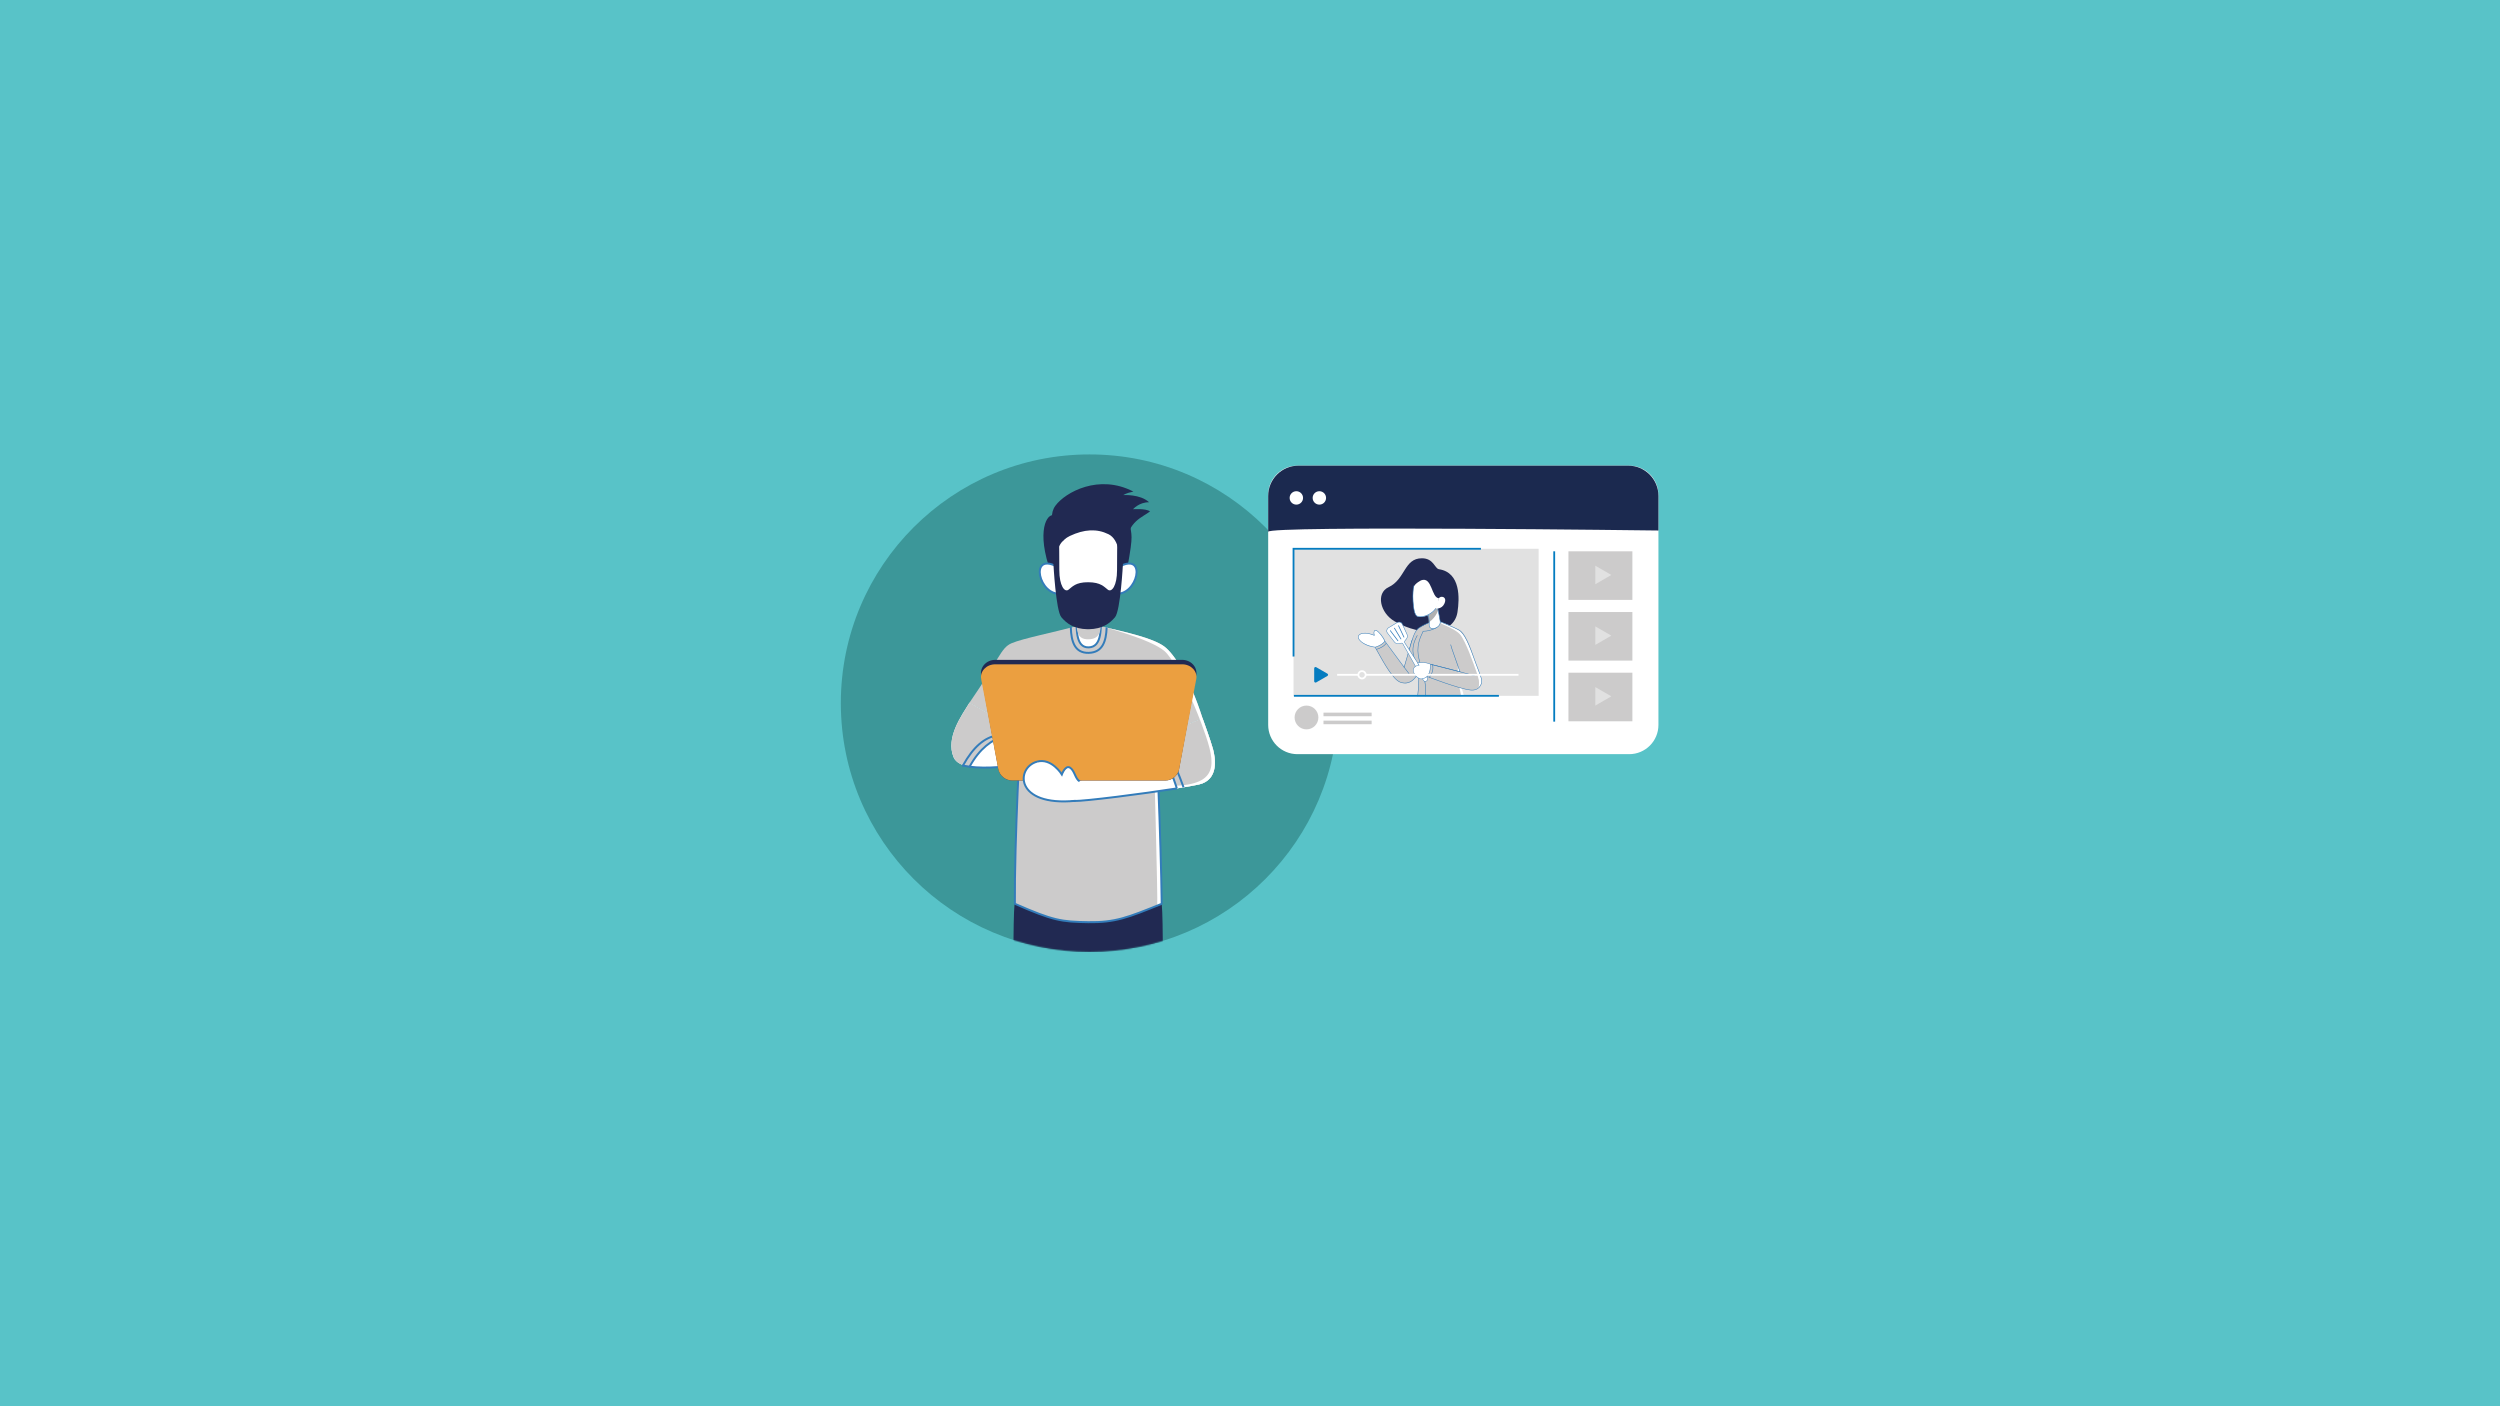 <svg width="1920" height="1080" viewBox="0 0 1920 1080" fill="none" xmlns="http://www.w3.org/2000/svg">
<rect width="1920" height="1080" fill="#58C3C8"/>
<path d="M836.756 731C942.242 731 1027.76 645.486 1027.76 540C1027.76 434.514 942.242 349 836.756 349C731.269 349 645.756 434.514 645.756 540C645.756 645.486 731.269 731 836.756 731Z" fill="#3C9799"/>
<mask id="mask0_701_1814" style="mask-type:luminance" maskUnits="userSpaceOnUse" x="645" y="349" width="383" height="382">
<path d="M836.756 731C942.242 731 1027.76 645.486 1027.76 540C1027.76 434.514 942.242 349 836.756 349C731.269 349 645.756 434.514 645.756 540C645.756 645.486 731.269 731 836.756 731Z" fill="white"/>
</mask>
<g mask="url(#mask0_701_1814)">
<path d="M892.203 694.119C894.715 719.17 890.982 886.003 889.144 910.52C887.306 935.037 875.461 1103.63 874.24 1110.99C867.49 1118.35 858.494 1117.73 852.375 1112.21C852.993 1099.35 852.375 935.051 852.375 919.727C852.375 904.402 835.816 759.11 835.816 759.11L808.843 689.221C808.843 689.221 889.144 663.469 892.217 694.119H892.203Z" fill="#212952"/>
<path d="M779.189 694.119C776.677 719.17 780.41 886.003 782.249 910.52C784.087 935.037 795.932 1103.63 797.153 1110.99C803.903 1118.35 812.898 1117.73 819.017 1112.21C818.4 1099.35 819.017 935.051 819.017 919.727C819.017 904.402 835.577 759.11 835.577 759.11L862.55 689.221C862.55 689.221 782.249 663.469 779.175 694.119H779.189Z" fill="#212952"/>
<path d="M827.339 480.735C807.93 485.956 785.645 490.306 776.972 493.969C768.327 497.618 767.429 506.614 744.582 539.635L769.73 554.09L792.999 527.131L827.339 480.749V480.735Z" fill="#CCCBCB"/>
<path d="M769.73 554.076L792.999 527.117" stroke="#337CBA" stroke-width="1.53" stroke-miterlimit="10"/>
<path d="M892.203 694.119C866.058 704.757 856.319 708.56 835.661 708.237C815.003 707.914 808.829 707.002 779.414 694.119C779.105 645.394 783.554 563.549 785.027 539.018C787.862 491.527 828.392 478.953 836.04 481.198C843.253 479.248 883.839 491.527 886.604 539.018C887.937 561.991 891.502 639.373 892.217 694.119H892.203Z" fill="#CCCBCB"/>
<path d="M892.203 694.119C892.203 694.119 887.558 541.993 886.955 535.748C886.351 529.503 881.004 525.335 881.004 525.335C881.004 525.335 884.274 541.993 885.172 554.174C886.071 566.37 889.34 694.232 888.737 695.411C890.225 694.512 892.189 694.105 892.189 694.105L892.203 694.119Z" fill="white"/>
<path d="M883.923 515.974C885.313 520.858 886.253 533.082 886.59 539.018C887.923 561.991 891.488 639.374 892.203 694.119C866.058 704.757 856.319 708.56 835.661 708.237C815.003 707.915 808.829 707.002 779.414 694.119C779.105 645.394 783.554 563.549 785.027 539.018C785.364 533.264 786.262 521.181 787.595 516.409" stroke="#337CBA" stroke-width="1.53" stroke-miterlimit="10"/>
<path d="M844.46 480.735C862.718 485.044 885.102 489.871 894.098 496.439C901.676 501.983 913.423 520.002 923.541 551.55L899.291 561.766L879.391 527.721L844.474 480.735H844.46Z" fill="#CCCBCB"/>
<path d="M899.29 561.753L879.376 527.707" stroke="#337CBA" stroke-width="1.53" stroke-miterlimit="10"/>
<path d="M863.771 446.984C850.748 478.336 836.63 478.069 835.759 478.027C834.903 478.069 822.792 478.027 809.783 446.675C795.09 411.296 802.92 395.606 808.506 395.606C808.506 395.606 812.449 382.148 835.802 382.148C859.154 382.148 868.079 404.518 868.079 404.518C869.412 413.064 870.311 412.475 863.771 446.97V446.984Z" fill="#212952"/>
<path d="M836.138 497.183C825.767 497.492 826.68 482.321 826.988 470.364C827.269 458.408 830.356 457.201 836.138 457.201C841.92 457.201 845.008 458.408 845.316 470.364C845.625 482.321 846.495 496.874 836.138 497.183Z" fill="white"/>
<path d="M845.316 470.365C845.625 482.321 846.495 496.874 836.138 497.183C825.767 497.492 826.68 482.321 826.988 470.365" stroke="#337CBA" stroke-width="1.53" stroke-linecap="round" stroke-linejoin="round"/>
<path d="M849.906 482.012C849.499 492.285 846.944 501.126 836.124 501.393C825.262 501.66 822.75 492.538 822.371 482.041" stroke="#337CBA" stroke-width="1.53" stroke-linecap="round" stroke-linejoin="round"/>
<path d="M836.138 490.98C825.767 491.289 826.666 482.321 826.974 470.364C827.255 458.408 830.342 457.201 836.124 457.201C841.906 457.201 844.994 458.408 845.303 470.364C845.611 482.321 846.495 490.671 836.138 490.98Z" fill="#CCCBCB"/>
<path d="M860.333 434.803C881.061 424.446 873.51 457.79 856.656 455.952L860.333 434.803Z" fill="white"/>
<path d="M811.102 434.803C790.374 424.446 797.924 457.79 814.779 455.952L811.102 434.803Z" fill="white"/>
<path d="M860.333 434.803C881.061 424.446 873.51 457.79 856.656 455.952L860.333 434.803Z" stroke="#337CBA" stroke-width="1.53" stroke-miterlimit="10"/>
<path d="M811.102 434.803C790.374 424.446 797.924 457.79 814.779 455.952L811.102 434.803Z" stroke="#337CBA" stroke-width="1.53" stroke-miterlimit="10"/>
<path d="M851.281 410.257C842.257 405.823 832.518 406.482 821.698 411.591C814.905 414.79 810.849 421.105 811.284 431.519C811.467 435.743 814.779 458.309 812.702 446.829C812.702 457.86 820.463 477.185 834.889 478.027C853.288 479.093 860.333 457.495 860.333 434.802C860.206 429.287 860.052 414.566 851.281 410.243V410.257Z" fill="white"/>
<path d="M811.285 434.802C811.285 445.833 816.491 479.248 834.889 478.027C853.274 476.806 860.333 457.495 860.333 434.802" stroke="#337CBA" stroke-width="1.53" stroke-miterlimit="10"/>
<path d="M862.732 417.836L862.424 433.007C862.424 433.007 860.543 469.13 856.333 474.027C852.235 478.813 846.804 483.023 836.166 483.248C836.026 483.248 835.872 483.248 835.717 483.248C835.563 483.248 835.409 483.248 835.268 483.248C824.631 483.023 819.214 478.813 815.116 474.027C810.892 469.13 809.025 433.007 809.025 433.007L808.716 417.836L813.404 417.387C813.404 417.387 813.558 426.018 813.558 437.904C813.558 449.791 817.614 455.152 820.575 452.921C823.466 450.745 825.964 447.125 835.717 447.153C845.485 447.195 847.983 450.745 850.874 452.921C853.835 455.152 857.891 449.791 857.891 437.904C857.891 426.018 858.045 417.387 858.045 417.387L862.732 417.836Z" fill="#212952"/>
<path d="M816.449 415.268C816.449 415.268 802.219 399.817 810.541 388.407C818.133 378.008 844.138 363.722 870.451 377.559C864.795 378.597 862.718 380.239 862.718 380.239C862.718 380.239 875.658 379.341 882.492 385.741C874.914 385.586 870.156 391.088 870.156 391.088C870.156 391.088 879.657 390.288 883.236 392.729C877.58 397.333 866.283 400.167 864.753 417.934C861.848 406.932 850.495 405.823 836.686 405.823C822.876 405.823 816.435 415.296 816.435 415.296L816.449 415.268Z" fill="#212952"/>
<path d="M744.582 539.621C738.603 549.487 726.099 566.454 732.344 581.512C739.838 599.588 806.274 582.509 806.274 582.509L807.046 561.093C807.046 561.093 778.656 564.433 771.288 564.728C758.012 565.261 765.927 559.76 769.73 554.076L744.582 539.621Z" fill="white"/>
<path d="M744.582 588.908C738.842 588.136 734 585.512 732.344 581.512C726.099 566.44 738.603 549.487 744.582 539.621L769.73 554.076C765.941 559.746 758.04 565.766 771.288 564.728C758.531 570.159 753.395 574.551 744.568 588.922L744.582 588.908Z" fill="#CCCBCB"/>
<path d="M771.288 564.714C761.436 568.727 752.736 574.229 744.568 588.908" stroke="#337CBA" stroke-width="1.53" stroke-linecap="round" stroke-linejoin="round"/>
<path d="M765.717 564.714C756.019 566.58 747.683 573.316 739.516 587.982" stroke="#337CBA" stroke-width="1.53" stroke-linecap="round" stroke-linejoin="round"/>
<path d="M739.516 587.982C764.931 593.483 806.274 582.509 806.274 582.509L807.046 561.093C807.046 561.093 778.656 564.433 771.288 564.728C758.012 565.261 765.927 559.76 769.73 554.076" stroke="#337CBA" stroke-width="1.53" stroke-linecap="round" stroke-linejoin="round"/>
<path d="M923.541 551.536C923.541 551.536 929.786 568.713 931.568 575.253C933.35 581.793 936.452 598.928 920.692 602.493C904.932 606.057 835.142 615.502 823.48 615.418C816.772 615.362 822.343 599.518 829.262 597.735C838.454 595.378 886.169 590.073 895.586 585.891C904.511 581.933 908.076 578.846 899.29 561.739L923.541 551.522V551.536Z" fill="white"/>
<path d="M895.586 585.905C905.872 582.116 908.076 578.86 899.29 561.752L923.541 551.536C923.541 551.536 929.786 568.713 931.568 575.253C933.351 581.793 936.452 598.928 920.692 602.493C917.254 603.278 911.233 604.331 903.809 605.51C903.809 605.51 899.417 591.013 895.586 585.891V585.905Z" fill="#CCCBCB"/>
<path d="M920.678 602.507C917.24 603.279 911.219 604.345 903.809 605.524C903.809 605.524 903.669 605.075 903.15 603.475C938.978 601.819 932.621 582.916 922.699 555.648C922.699 555.648 905.241 509.435 894.351 500.06C883.474 490.7 846.692 481.269 846.692 481.269C864.95 485.577 885.102 489.872 894.098 496.453C901.676 501.997 913.408 520.002 923.541 551.55C923.541 551.55 929.786 568.727 931.568 575.267C933.35 581.821 936.452 598.942 920.692 602.521L920.678 602.507Z" fill="white"/>
<path d="M903.809 605.524C903.809 605.524 899.417 591.027 895.586 585.905C905.872 582.115 908.076 578.86 899.29 561.752" stroke="#337CBA" stroke-width="1.53" stroke-miterlimit="10"/>
<path d="M908.946 604.682C908.946 604.682 904.006 590.073 900.175 584.95" stroke="#337CBA" stroke-width="1.53" stroke-miterlimit="10"/>
<path d="M903.809 605.51C877.51 609.664 833.711 615.263 824.617 615.193C817.908 615.137 822.806 600.331 829.725 598.549C838.917 596.191 886.155 590.073 895.586 585.905C904.511 581.947 908.076 578.86 899.29 561.752" stroke="#337CBA" stroke-width="1.53" stroke-miterlimit="10"/>
<path d="M895.052 599.419H777.225C772.074 599.419 767.653 595.742 766.727 590.676L753.535 518.585C752.399 512.396 757.549 506.768 764.313 506.768H907.935C914.7 506.768 919.85 512.41 918.713 518.585L905.522 590.676C904.595 595.742 900.175 599.419 895.024 599.419H895.052Z" fill="#212952"/>
<path d="M894.814 599.419H777.463C772.158 599.419 767.611 595.658 766.629 590.452L753.55 521.574C752.413 515.623 757.563 510.192 764.327 510.192H907.949C914.714 510.192 919.864 515.623 918.727 521.574L905.648 590.452C904.665 595.658 900.104 599.419 894.814 599.419Z" fill="#EB9F40"/>
<path d="M819.382 615.306C778.572 616.92 780.593 589.469 796.984 584.965C808.155 581.891 816.042 594.774 816.042 594.774C816.042 594.774 818.765 587.322 822.343 589.582C825.922 591.841 825.346 598.283 828.672 599.925C828.63 603.966 833.64 614.758 819.382 615.32V615.306Z" fill="white"/>
<path d="M796.437 584.95C807.608 581.877 815.495 594.76 815.495 594.76C815.495 594.76 818.217 587.308 821.796 589.568C825.36 591.813 825.81 598.339 829.136 599.981" stroke="#337CBA" stroke-width="1.53" stroke-miterlimit="10"/>
<path d="M826.034 615.025C779.063 619.6 780.031 589.469 796.437 584.964" stroke="#337CBA" stroke-width="1.53" stroke-miterlimit="10"/>
</g>
<path d="M1251.23 357.617H996.419C984.018 357.617 973.964 367.67 973.964 380.071V556.743C973.964 569.144 984.018 579.197 996.419 579.197H1251.23C1263.63 579.197 1273.68 569.144 1273.68 556.743V380.071C1273.68 367.67 1263.63 357.617 1251.23 357.617Z" fill="white"/>
<path d="M973.964 408.419V380.857C973.964 368.016 984.364 357.617 997.204 357.617H1250.44C1263.29 357.617 1273.68 368.016 1273.68 380.857V407.437C1273.68 407.437 973.964 403.507 973.964 408.419Z" fill="#1B294F"/>
<path d="M1193.64 423.407V554.216" stroke="#047CC0" stroke-width="1.403" stroke-miterlimit="10"/>
<path d="M1253.67 423.407H1204.57V460.723H1253.67V423.407Z" fill="#CCCBCB"/>
<path d="M1237.51 441.567L1225.2 434.466V448.682L1237.51 441.567Z" fill="#E1E1E1"/>
<path d="M1253.67 470.028H1204.57V507.343H1253.67V470.028Z" fill="#CCCBCB"/>
<path d="M1237.51 488.173L1225.2 481.072V495.288L1237.51 488.173Z" fill="#E1E1E1"/>
<path d="M1253.67 516.634H1204.57V553.95H1253.67V516.634Z" fill="#CCCBCB"/>
<path d="M1237.51 534.78L1225.2 527.678V541.895L1237.51 534.78Z" fill="#E1E1E1"/>
<path d="M995.591 387.551C998.435 387.551 1000.74 385.245 1000.74 382.401C1000.74 379.556 998.435 377.25 995.591 377.25C992.746 377.25 990.44 379.556 990.44 382.401C990.44 385.245 992.746 387.551 995.591 387.551Z" fill="white"/>
<path d="M1013.27 387.551C1016.12 387.551 1018.42 385.245 1018.42 382.401C1018.42 379.556 1016.12 377.25 1013.27 377.25C1010.43 377.25 1008.12 379.556 1008.12 382.401C1008.12 385.245 1010.43 387.551 1013.27 387.551Z" fill="white"/>
<path d="M1003.38 560.153C1008.42 560.153 1012.52 556.062 1012.52 551.017C1012.52 545.971 1008.42 541.881 1003.38 541.881C998.334 541.881 994.243 545.971 994.243 551.017C994.243 556.062 998.334 560.153 1003.38 560.153Z" fill="#CCCBCB"/>
<path d="M1053.42 547.312H1016.44V550.062H1053.42V547.312Z" fill="#CCCBCB"/>
<path d="M1053.42 553.444H1016.44V556.195H1053.42V553.444Z" fill="#CCCBCB"/>
<path d="M1181.66 421.457H993.429V534.401H1181.66V421.457Z" fill="#E1E1E1"/>
<path d="M993.429 504.214V421.457H1137.36" fill="#E1E1E1"/>
<path d="M993.429 504.214V421.457H1137.36" stroke="#047CC0" stroke-width="1.403" stroke-miterlimit="10"/>
<mask id="mask1_701_1814" style="mask-type:luminance" maskUnits="userSpaceOnUse" x="994" y="421" width="188" height="114">
<path d="M1181.68 421.892H994.173V534.401H1181.68V421.892Z" fill="white"/>
</mask>
<g mask="url(#mask1_701_1814)">
<path d="M1119.34 470.126C1120.94 459.797 1121.92 439.687 1105.1 437.161C1101.87 436.669 1101.05 428.754 1092.04 428.754C1078.21 428.754 1079.46 444.851 1066.41 450.97C1056.51 455.615 1059.92 470.772 1071.05 477.171C1092.23 489.338 1116.63 487.612 1119.34 470.14V470.126Z" fill="#212952"/>
<path d="M1078.18 512.466L1084.24 492.159C1084.24 492.159 1092.13 483.697 1095.45 491.64C1093.95 496.369 1091.86 510.599 1089.6 515.399C1089.6 515.399 1084.52 528.198 1075.12 523.889C1068.64 520.914 1060.68 505.772 1055.96 496.916C1060.34 495.667 1063.26 492.37 1063.26 492.37L1078.18 512.466Z" fill="#CCCBCB"/>
<path d="M1079.04 524.816C1086.14 524.816 1089.6 516.48 1089.79 516.045C1091.61 512.999 1092.93 505.968 1094.09 499.765C1094.74 496.341 1095.3 493.38 1095.83 491.682C1095.85 491.64 1095.83 491.584 1095.83 491.542C1094.98 489.507 1093.76 488.328 1092.19 488.033C1088.55 487.345 1084.42 491.57 1084.24 491.752C1084.21 491.78 1084.2 491.808 1084.19 491.85C1084.17 491.906 1083.78 493.548 1078.29 512.017L1063.75 492.327C1063.68 492.243 1063.56 492.215 1063.47 492.285C1063.39 492.356 1063.36 492.482 1063.43 492.566L1078.21 512.578C1078.21 512.578 1078.33 512.676 1078.4 512.662C1078.47 512.662 1078.54 512.592 1078.56 512.522C1083.69 495.19 1084.45 492.398 1084.55 492.005C1084.97 491.584 1088.85 487.823 1092.09 488.44C1093.5 488.707 1094.63 489.787 1095.41 491.64C1094.88 493.366 1094.32 496.299 1093.69 499.695C1092.58 505.561 1091.2 512.873 1089.42 515.848C1089.42 515.848 1089.42 515.862 1089.41 515.876C1089.36 515.988 1084.85 527.314 1075.37 523.693C1069.98 521.63 1063.09 509.21 1058.05 500.13C1057.41 498.965 1056.79 497.843 1056.2 496.818C1056.15 496.72 1056.02 496.692 1055.94 496.748C1055.84 496.804 1055.81 496.931 1055.87 497.015C1056.44 498.039 1057.07 499.162 1057.72 500.327C1062.78 509.449 1069.73 521.953 1075.25 524.072C1076.61 524.591 1077.88 524.816 1079.05 524.816H1079.04Z" fill="#337CBA"/>
<path d="M1082.12 517.574C1082.12 517.574 1082.21 517.574 1082.25 517.532C1082.33 517.462 1082.36 517.336 1082.29 517.251L1078.32 512.031C1078.25 511.947 1078.12 511.933 1078.04 511.989C1077.95 512.059 1077.93 512.185 1078 512.269L1081.97 517.49C1081.97 517.49 1082.07 517.574 1082.12 517.574Z" fill="#337CBA"/>
<path d="M1091.09 504.902C1091.09 504.902 1086.5 505.926 1081.41 502.306C1082.49 497.955 1086.12 485.128 1089.36 482.504C1095.78 478.504 1101.66 476.596 1101.66 476.596L1091.1 504.888L1091.09 504.902Z" fill="#CCCBCB"/>
<path d="M1081.38 502.488C1081.46 502.488 1081.55 502.432 1081.58 502.348C1081.94 501.099 1082.31 499.808 1082.68 498.432C1084.45 492.061 1086.46 484.833 1089.48 482.686C1089.56 482.616 1089.59 482.504 1089.52 482.406C1089.45 482.321 1089.34 482.293 1089.24 482.364C1086.11 484.581 1084.07 491.878 1082.29 498.32C1081.91 499.695 1081.55 500.986 1081.18 502.235C1081.15 502.348 1081.21 502.446 1081.32 502.488C1081.34 502.488 1081.37 502.488 1081.38 502.488Z" fill="#337CBA"/>
<path d="M1102.81 476.553C1094.09 479.122 1084.76 489.521 1085.15 498.923C1085.59 509.407 1089.93 508.565 1089.55 516.62C1089.17 524.675 1089.65 533.096 1085.53 563.1C1088.45 567.408 1098.33 572.348 1128.93 566.468C1129.46 534.415 1116.6 526.977 1122.54 505.519C1126.02 492.945 1124.41 490.601 1118.44 484.819C1112.42 478.981 1102.81 476.568 1102.81 476.568V476.553Z" fill="#CCCBCB"/>
<path d="M1118.44 484.805C1115.06 477.227 1126.01 492.931 1122.54 505.505C1116.62 526.963 1129.46 534.401 1128.93 566.454L1125.6 566.973C1125.6 566.973 1128.21 558.567 1124.86 545.137C1121.5 531.692 1116.45 515.273 1122.25 497.717C1122.62 493.801 1119.68 487.584 1118.44 484.805Z" fill="white"/>
<path d="M1104.35 569.261C1106.04 569.261 1107.89 569.205 1109.94 569.05C1121.77 568.208 1128.9 566.665 1128.97 566.65C1129.08 566.622 1129.15 566.524 1129.12 566.412C1129.09 566.3 1129 566.229 1128.88 566.258C1128.81 566.272 1121.71 567.815 1109.91 568.643C1098.19 569.471 1092.62 567.493 1091.69 567.114C1091.88 565.935 1093 558.272 1093.9 549.529C1094.8 540.786 1095.62 529.152 1094.49 523.342C1093.64 519.034 1092.59 515.399 1091.65 512.199C1088.94 502.937 1087.15 496.804 1093.1 484.988C1099.33 484.946 1103.78 481.872 1103.82 481.844C1103.9 481.774 1103.93 481.662 1103.86 481.564C1103.79 481.479 1103.68 481.451 1103.58 481.521C1103.54 481.55 1099.13 484.595 1092.97 484.595C1092.9 484.595 1092.83 484.637 1092.79 484.707C1086.7 496.734 1088.62 503.274 1091.26 512.312C1092.2 515.497 1093.25 519.118 1094.08 523.412C1096.23 534.429 1091.3 566.875 1091.26 567.198C1091.26 567.282 1091.29 567.366 1091.37 567.408C1091.55 567.493 1095.38 569.233 1104.32 569.233L1104.35 569.261Z" fill="#337CBA"/>
<path d="M1085.55 563.297C1085.65 563.297 1085.73 563.212 1085.74 563.114C1086.46 555.634 1087.22 549.403 1087.89 543.916C1089.21 533.068 1090.16 525.237 1089.76 516.704C1089.57 512.971 1088.61 510.74 1087.58 508.368C1086.8 506.558 1085.98 504.677 1085.55 502.039C1084.61 496.369 1086.84 491.373 1088.61 488.117C1088.66 488.019 1088.62 487.893 1088.52 487.851C1088.42 487.795 1088.3 487.837 1088.26 487.935C1086.46 491.247 1084.2 496.327 1085.15 502.123C1085.6 504.804 1086.42 506.712 1087.22 508.551C1088.23 510.894 1089.18 513.098 1089.35 516.746C1089.76 525.237 1088.8 533.054 1087.48 543.888C1086.81 549.389 1086.05 555.62 1085.34 563.1C1085.34 563.212 1085.41 563.311 1085.52 563.325C1085.52 563.325 1085.52 563.325 1085.53 563.325L1085.55 563.297Z" fill="#337CBA"/>
<path d="M1120.07 508.101C1125.88 509.294 1131.7 505.505 1131.7 505.505C1131.7 505.505 1128.32 491.766 1123.42 485.928C1118.91 481.606 1104.41 476.904 1104.41 476.904C1104.41 476.904 1098.51 489.001 1114.33 491.513C1117.15 499.541 1120.01 507.863 1120.07 508.087V508.101Z" fill="#CCCBCB"/>
<path d="M1114.15 495.19C1113.19 491.907 1108.24 479.332 1121.02 484.763C1125.5 486.672 1128.39 494.854 1133.68 510.108C1138.03 521.756 1138.82 523.328 1136.41 527.651C1135.58 529.124 1127.85 532.212 1124.59 525.405L1114.98 498.095L1114.13 495.205L1114.15 495.19Z" fill="#CCCBCB"/>
<path d="M1107.13 477.929C1125.87 485.296 1123.99 485.156 1133.7 510.108C1138.05 521.756 1139.66 523.805 1135.03 528.843C1135.03 528.843 1137.36 526.065 1134.26 517.013C1131.89 510.094 1125.5 492.061 1121.31 487.261C1116.41 481.662 1102.68 478.434 1107.12 477.929H1107.13Z" fill="white"/>
<path d="M1096.16 519.609C1096.16 519.609 1120.21 529.222 1129.14 529.938C1138.27 530.668 1135.66 521.49 1134.68 520.1C1117.43 515.722 1098.6 510.165 1098.6 510.165C1098.6 510.165 1100.37 513.519 1096.16 519.623V519.609Z" fill="#CCCBCB"/>
<path d="M1121.28 516.143C1121.28 516.143 1121.39 516.115 1121.43 516.073C1121.49 516.017 1121.5 515.946 1121.47 515.876L1115.19 498.025L1114.34 495.134C1114.32 495.022 1114.2 494.966 1114.09 494.994C1113.98 495.022 1113.92 495.134 1113.95 495.247L1114.79 498.138L1120.95 515.652C1108.82 512.564 1098.64 509.954 1098.64 509.954C1098.53 509.926 1098.43 509.996 1098.4 510.094C1098.37 510.207 1098.44 510.305 1098.54 510.333C1098.54 510.333 1108.93 512.999 1121.22 516.129C1121.24 516.129 1121.25 516.129 1121.28 516.129V516.143Z" fill="#337CBA"/>
<path d="M1130.53 530.219C1134.22 530.219 1135.97 528.338 1136.59 527.468C1139.14 523.847 1138.5 522.149 1135.37 513.953C1134.92 512.789 1134.43 511.484 1133.88 510.038C1128.63 494.924 1124.97 486.237 1120.63 483.697C1117.77 482.013 1104.63 476.567 1104.07 476.343C1104.04 476.343 1104 476.329 1103.97 476.343C1103.9 476.343 1096.31 477.255 1089.29 482.307C1089.21 482.377 1089.18 482.504 1089.25 482.588C1089.32 482.672 1089.45 482.7 1089.53 482.63C1096.17 477.859 1103.31 476.834 1103.97 476.75C1104.87 477.129 1117.68 482.448 1120.44 484.061C1124.65 486.531 1128.42 495.513 1133.51 510.192C1134.06 511.652 1134.55 512.957 1135 514.122C1138.13 522.332 1138.69 523.805 1136.27 527.258C1135.62 528.184 1133.61 530.275 1129.18 529.756C1120.41 528.731 1096.48 519.539 1096.24 519.441C1096.14 519.399 1096.02 519.441 1095.99 519.553C1095.95 519.651 1095.99 519.778 1096.1 519.806C1096.34 519.904 1120.31 529.11 1129.14 530.134C1129.63 530.191 1130.1 530.219 1130.54 530.219H1130.53Z" fill="#337CBA"/>
<path d="M1094.47 468.526C1094.47 468.526 1098.23 471.487 1097.59 479.529C1097.11 485.437 1106.95 482.378 1106.05 477.157C1104.27 466.744 1104.52 467.488 1102.06 462.351C1099.44 456.864 1091.44 460.906 1094.47 468.512V468.526Z" fill="white"/>
<mask id="mask2_701_1814" style="mask-type:luminance" maskUnits="userSpaceOnUse" x="1093" y="459" width="14" height="27">
<path d="M1094.47 468.526C1094.47 468.526 1098.33 473.817 1097.69 481.858C1097.21 487.767 1106.56 484.777 1106.15 479.487C1105.33 468.849 1104.51 467.488 1102.05 462.365C1099.43 456.878 1091.43 460.92 1094.46 468.526H1094.47Z" fill="white"/>
</mask>
<g mask="url(#mask2_701_1814)">
<path d="M1090.18 448.738C1090.18 448.738 1085.91 451.461 1085.11 454.282C1084.31 457.102 1086.88 477.844 1090.82 479.753C1094.25 481.423 1106.49 474.125 1105.59 460.948C1099.69 461.453 1093.45 457.313 1090.18 448.738Z" fill="#B1B1B1"/>
</g>
<path d="M1098.71 482.546C1098.04 482.153 1097.25 481.311 1097.41 479.515C1097.73 475.417 1096.89 472.694 1096.11 471.123C1095.29 469.424 1094.37 468.681 1094.36 468.681C1094.33 468.653 1094.32 468.625 1094.3 468.596C1092.62 464.386 1094.25 461.074 1096.73 459.994C1098.56 459.194 1100.97 459.587 1102.26 462.281L1102.5 462.772C1103.88 465.635 1105.02 469.743 1105.92 475.094L1106.28 477.129C1106.57 478.869 1105.76 480.567 1104.04 481.76C1102.92 482.546 1101.62 482.967 1100.48 482.967C1099.82 482.967 1099.22 482.827 1098.72 482.546H1098.71ZM1096.89 460.359C1093.86 461.692 1093.48 465.397 1094.66 468.4C1095.1 468.779 1098.42 471.852 1097.8 479.543C1097.7 480.806 1098.08 481.718 1098.91 482.195C1100.11 482.883 1102.16 482.56 1103.79 481.423C1105.38 480.315 1106.13 478.771 1105.85 477.185L1105.5 475.15C1104.6 469.827 1103.46 465.752 1102.11 462.927L1101.87 462.436C1101.04 460.71 1099.71 460.022 1098.42 460.022C1097.88 460.022 1097.35 460.134 1096.87 460.345L1096.89 460.359Z" fill="#337CBA"/>
<path d="M1102.57 467.347C1102.57 467.347 1107.13 468.021 1109.18 463.811C1112.04 457.945 1105.98 457.201 1105.07 459.601C1104.44 461.257 1102.57 467.362 1102.57 467.362V467.347Z" fill="white"/>
<path d="M1091.5 445.665C1091.5 445.665 1087.01 447.812 1085.88 450.465C1084.76 453.117 1084.54 470.926 1088.16 473.27C1091.3 475.305 1104.38 472.414 1105.08 459.446C1099.26 459.236 1099.96 442.578 1091.5 445.665Z" fill="white"/>
<path d="M1090.89 473.845C1094.39 473.845 1099.59 471.965 1102.77 467.446C1102.84 467.361 1102.81 467.235 1102.72 467.165C1102.64 467.095 1102.51 467.123 1102.44 467.207C1098.37 472.989 1090.6 474.378 1088.26 472.863C1086.74 471.88 1085.69 467.768 1085.38 461.551C1085.1 456.148 1085.49 451.18 1086.01 449.946C1086.05 449.847 1086.01 449.721 1085.9 449.679C1085.8 449.637 1085.67 449.679 1085.63 449.791C1084.55 452.331 1084.12 470.673 1088.02 473.2C1088.66 473.621 1089.66 473.845 1090.87 473.845H1090.89Z" fill="#337CBA"/>
<path d="M1132.45 519.202C1132.53 519.202 1132.62 519.146 1132.64 519.062C1132.67 518.95 1132.62 518.851 1132.5 518.809C1122.3 515.876 1098.88 510.01 1098.64 509.954C1098.53 509.926 1098.43 509.996 1098.4 510.094C1098.37 510.207 1098.44 510.305 1098.54 510.333C1098.78 510.389 1122.19 516.241 1132.39 519.174C1132.41 519.174 1132.43 519.174 1132.45 519.174V519.202Z" fill="#337CBA"/>
<path d="M1063.56 492.524C1062.55 489.886 1058.04 482.855 1056.02 484.244C1054.46 485.325 1055.71 488.202 1055.71 488.202C1055.71 488.202 1047.49 484.37 1043.85 487.893C1041.21 490.447 1047.35 496.159 1056.27 497.057C1061.91 495.303 1063.56 492.538 1063.56 492.538V492.524Z" fill="white"/>
<path d="M1056.26 497.239C1049.41 496.552 1044.09 493.001 1043.09 490.11C1042.76 489.128 1042.93 488.258 1043.6 487.612C1045.14 486.125 1047.71 485.703 1051.04 486.363C1052.88 486.728 1054.49 487.345 1055.22 487.654C1054.98 486.77 1054.6 484.721 1055.94 483.949C1056.2 483.795 1056.55 483.795 1056.96 483.949C1059 484.749 1062.87 489.591 1063.75 492.454C1063.77 492.51 1063.75 492.566 1063.74 492.608C1063.67 492.72 1062 495.457 1056.34 497.211C1056.33 497.211 1056.3 497.211 1056.29 497.211C1056.29 497.211 1056.29 497.211 1056.27 497.211L1056.26 497.239ZM1056.81 484.328C1056.51 484.216 1056.27 484.202 1056.12 484.286C1054.71 485.1 1055.7 487.907 1055.7 487.935C1055.73 488.005 1055.7 488.089 1055.64 488.145C1055.59 488.202 1055.5 488.216 1055.42 488.173C1055.33 488.131 1047.35 484.511 1043.84 487.879C1043.28 488.412 1043.15 489.114 1043.43 489.956C1044.62 493.408 1051 496.285 1056.22 496.818C1061.17 495.261 1062.99 492.917 1063.29 492.468C1062.38 489.675 1058.7 485.058 1056.76 484.3L1056.81 484.328Z" fill="#337CBA"/>
<path d="M1057.23 498.881C1057.23 498.881 1057.27 498.881 1057.28 498.881C1062.94 497.127 1064.61 494.391 1064.68 494.278C1064.74 494.18 1064.71 494.068 1064.61 493.998C1064.51 493.941 1064.38 493.97 1064.33 494.068C1064.31 494.096 1062.66 496.79 1057.16 498.502C1057.04 498.531 1056.99 498.643 1057.03 498.755C1057.06 498.839 1057.14 498.895 1057.23 498.895V498.881Z" fill="#337CBA"/>
<path d="M1074.05 494.264L1076.38 493.885C1076.76 493.829 1077.11 493.983 1077.28 494.292L1093.14 522.472C1093.34 522.809 1093.66 523.061 1094.05 523.174L1094.14 523.202C1095.1 523.454 1096.16 522.823 1096.38 521.855V521.77C1096.49 521.363 1096.42 520.956 1096.21 520.634L1078.7 493.45C1078.52 493.155 1078.53 492.763 1078.77 492.468L1080.19 490.573C1080.93 489.591 1081.1 488.356 1080.62 487.331C1079.77 485.437 1078.31 482.223 1076.93 479.22C1076.27 477.774 1074.39 477.297 1072.87 478.209C1070.32 479.739 1069.69 480.132 1069.69 480.132C1069.69 480.132 1069.06 480.511 1066.5 482.055C1065 482.967 1064.54 484.847 1065.51 486.11C1067.53 488.721 1069.69 491.514 1070.97 493.155C1071.65 494.054 1072.83 494.475 1074.04 494.278L1074.05 494.264Z" fill="white"/>
<path d="M1078.24 489.633C1078.24 489.633 1078.32 489.633 1078.36 489.605C1078.5 489.535 1078.57 489.366 1078.5 489.212L1074.33 480.413C1074.26 480.272 1074.1 480.202 1073.94 480.272C1073.8 480.343 1073.73 480.511 1073.8 480.665L1077.97 489.465C1078.03 489.577 1078.12 489.633 1078.24 489.633Z" fill="#337CBA"/>
<path d="M1073.6 492.412C1073.6 492.412 1073.73 492.397 1073.79 492.355C1073.91 492.257 1073.94 492.075 1073.84 491.948L1068 484.16C1067.91 484.033 1067.72 484.005 1067.6 484.104C1067.47 484.202 1067.44 484.384 1067.54 484.51L1073.38 492.299C1073.44 492.369 1073.52 492.412 1073.62 492.412H1073.6Z" fill="#337CBA"/>
<path d="M1075.92 491.022C1075.92 491.022 1076.02 491.022 1076.07 490.98C1076.21 490.896 1076.26 490.713 1076.17 490.573L1071.18 482.279C1071.09 482.139 1070.91 482.097 1070.77 482.181C1070.63 482.265 1070.59 482.448 1070.67 482.588L1075.67 490.882C1075.72 490.98 1075.82 491.022 1075.92 491.022Z" fill="#337CBA"/>
<path d="M1094.11 523.37L1094.02 523.342C1093.57 523.216 1093.22 522.949 1093 522.556L1077.14 494.376C1077 494.138 1076.72 494.012 1076.41 494.054L1074.08 494.433C1072.8 494.629 1071.57 494.18 1070.84 493.24L1065.38 486.195C1064.92 485.591 1064.74 484.833 1064.89 484.048C1065.06 483.163 1065.62 482.378 1066.43 481.886C1068.97 480.357 1069.62 479.964 1069.62 479.964C1069.62 479.964 1070.25 479.571 1072.8 478.041C1073.62 477.55 1074.59 477.424 1075.44 477.69C1076.2 477.929 1076.79 478.434 1077.1 479.136C1078.46 482.139 1079.92 485.367 1080.79 487.247C1081.28 488.328 1081.11 489.647 1080.33 490.672L1078.91 492.566C1078.73 492.819 1078.7 493.127 1078.85 493.352L1096.37 520.535C1096.61 520.9 1096.68 521.363 1096.58 521.813V521.897C1096.44 522.402 1096.1 522.865 1095.64 523.146C1095.31 523.342 1094.95 523.44 1094.58 523.44C1094.42 523.44 1094.26 523.426 1094.09 523.37H1094.11ZM1072.97 478.35C1070.43 479.88 1069.79 480.273 1069.79 480.273C1069.79 480.273 1069.14 480.651 1066.6 482.195C1065.87 482.63 1065.37 483.346 1065.23 484.132C1065.1 484.805 1065.25 485.479 1065.66 485.998L1071.12 493.043C1071.77 493.885 1072.89 494.292 1074.03 494.11L1076.36 493.731C1076.8 493.661 1077.23 493.857 1077.44 494.222L1093.29 522.402C1093.46 522.711 1093.76 522.921 1094.11 523.019L1094.19 523.048C1094.61 523.16 1095.06 523.09 1095.46 522.851C1095.85 522.612 1096.13 522.248 1096.21 521.827V521.742C1096.31 521.392 1096.25 521.027 1096.07 520.732L1078.56 493.548C1078.33 493.198 1078.36 492.735 1078.63 492.37L1080.05 490.475C1080.75 489.549 1080.9 488.37 1080.47 487.402C1079.61 485.507 1078.15 482.293 1076.78 479.29C1076.51 478.687 1075.99 478.238 1075.33 478.041C1075.06 477.957 1074.8 477.915 1074.52 477.915C1073.98 477.915 1073.45 478.069 1072.97 478.35Z" fill="#337CBA"/>
<path d="M1096.02 519.525C1094.87 520.367 1093.35 521.364 1091.4 521.434C1089.77 521.49 1085.91 518.88 1085.46 515.287C1085.01 511.694 1088.97 510.81 1089.91 510.936L1088.75 509.098C1088.75 509.098 1091.09 508.691 1093.9 508.902C1096.52 509.098 1098.43 510.024 1098.43 510.024C1098.43 510.024 1099.19 515.975 1096 519.525H1096.02Z" fill="white"/>
<path d="M1085.31 515.315C1085.15 514.052 1085.49 512.999 1086.32 512.185C1087.29 511.231 1088.77 510.81 1089.6 510.768L1088.61 509.196C1088.61 509.196 1088.56 509.084 1088.61 509.028C1088.63 508.972 1088.68 508.944 1088.73 508.93C1088.76 508.93 1091.13 508.523 1093.93 508.733C1096.55 508.93 1098.44 509.842 1098.53 509.87C1098.58 509.898 1098.61 509.94 1098.63 510.01C1098.63 510.066 1099.37 516.073 1096.16 519.651C1096.16 519.651 1096.14 519.665 1096.13 519.679C1094.81 520.648 1093.32 521.56 1091.43 521.616C1091.41 521.616 1091.39 521.616 1091.37 521.616C1089.57 521.616 1085.77 518.95 1085.32 515.315H1085.31ZM1098.28 510.15C1097.88 509.968 1096.14 509.252 1093.88 509.084C1091.67 508.915 1089.72 509.14 1089.03 509.238L1090.05 510.852C1090.05 510.852 1090.09 510.978 1090.05 511.035C1090.01 511.091 1089.95 511.119 1089.88 511.119C1089.38 511.049 1087.64 511.343 1086.54 512.424C1085.8 513.168 1085.49 514.122 1085.63 515.273C1086.08 518.795 1089.83 521.265 1091.34 521.265C1091.36 521.265 1091.37 521.265 1091.39 521.265C1093.18 521.209 1094.61 520.339 1095.89 519.399C1098.75 516.185 1098.35 510.908 1098.26 510.15H1098.28Z" fill="#337CBA"/>
<path d="M1097.74 520.353C1097.74 520.353 1097.85 520.325 1097.9 520.283C1100.07 517.518 1100.61 515.006 1100.69 513.392C1100.77 511.624 1100.34 510.529 1100.31 510.487C1100.27 510.389 1100.16 510.333 1100.04 510.375C1099.95 510.417 1099.89 510.529 1099.93 510.642C1099.95 510.684 1101.59 514.936 1097.57 520.044C1097.5 520.128 1097.52 520.255 1097.6 520.325C1097.64 520.353 1097.69 520.367 1097.73 520.367L1097.74 520.353Z" fill="#337CBA"/>
</g>
<path d="M1151.16 534.387H993.724" stroke="#047CC0" stroke-width="1.403" stroke-miterlimit="10"/>
<path d="M1048.86 518.248H1166.21" stroke="white" stroke-width="1.403" stroke-miterlimit="10"/>
<path d="M1026.91 518.248H1043.18" stroke="white" stroke-width="1.403" stroke-miterlimit="10"/>
<path d="M1046.01 521.082C1047.58 521.082 1048.85 519.813 1048.85 518.248C1048.85 516.682 1047.58 515.413 1046.01 515.413C1044.45 515.413 1043.18 516.682 1043.18 518.248C1043.18 519.813 1044.45 521.082 1046.01 521.082Z" fill="#E1E1E1" stroke="white" stroke-width="1.403" stroke-miterlimit="10"/>
<path d="M1019.43 517.364L1010.83 512.396C1010.14 512.003 1009.3 512.494 1009.3 513.28V523.216C1009.3 524.002 1010.16 524.493 1010.83 524.1L1019.43 519.132C1020.12 518.739 1020.12 517.757 1019.43 517.364Z" fill="#047CC0"/>
</svg>
